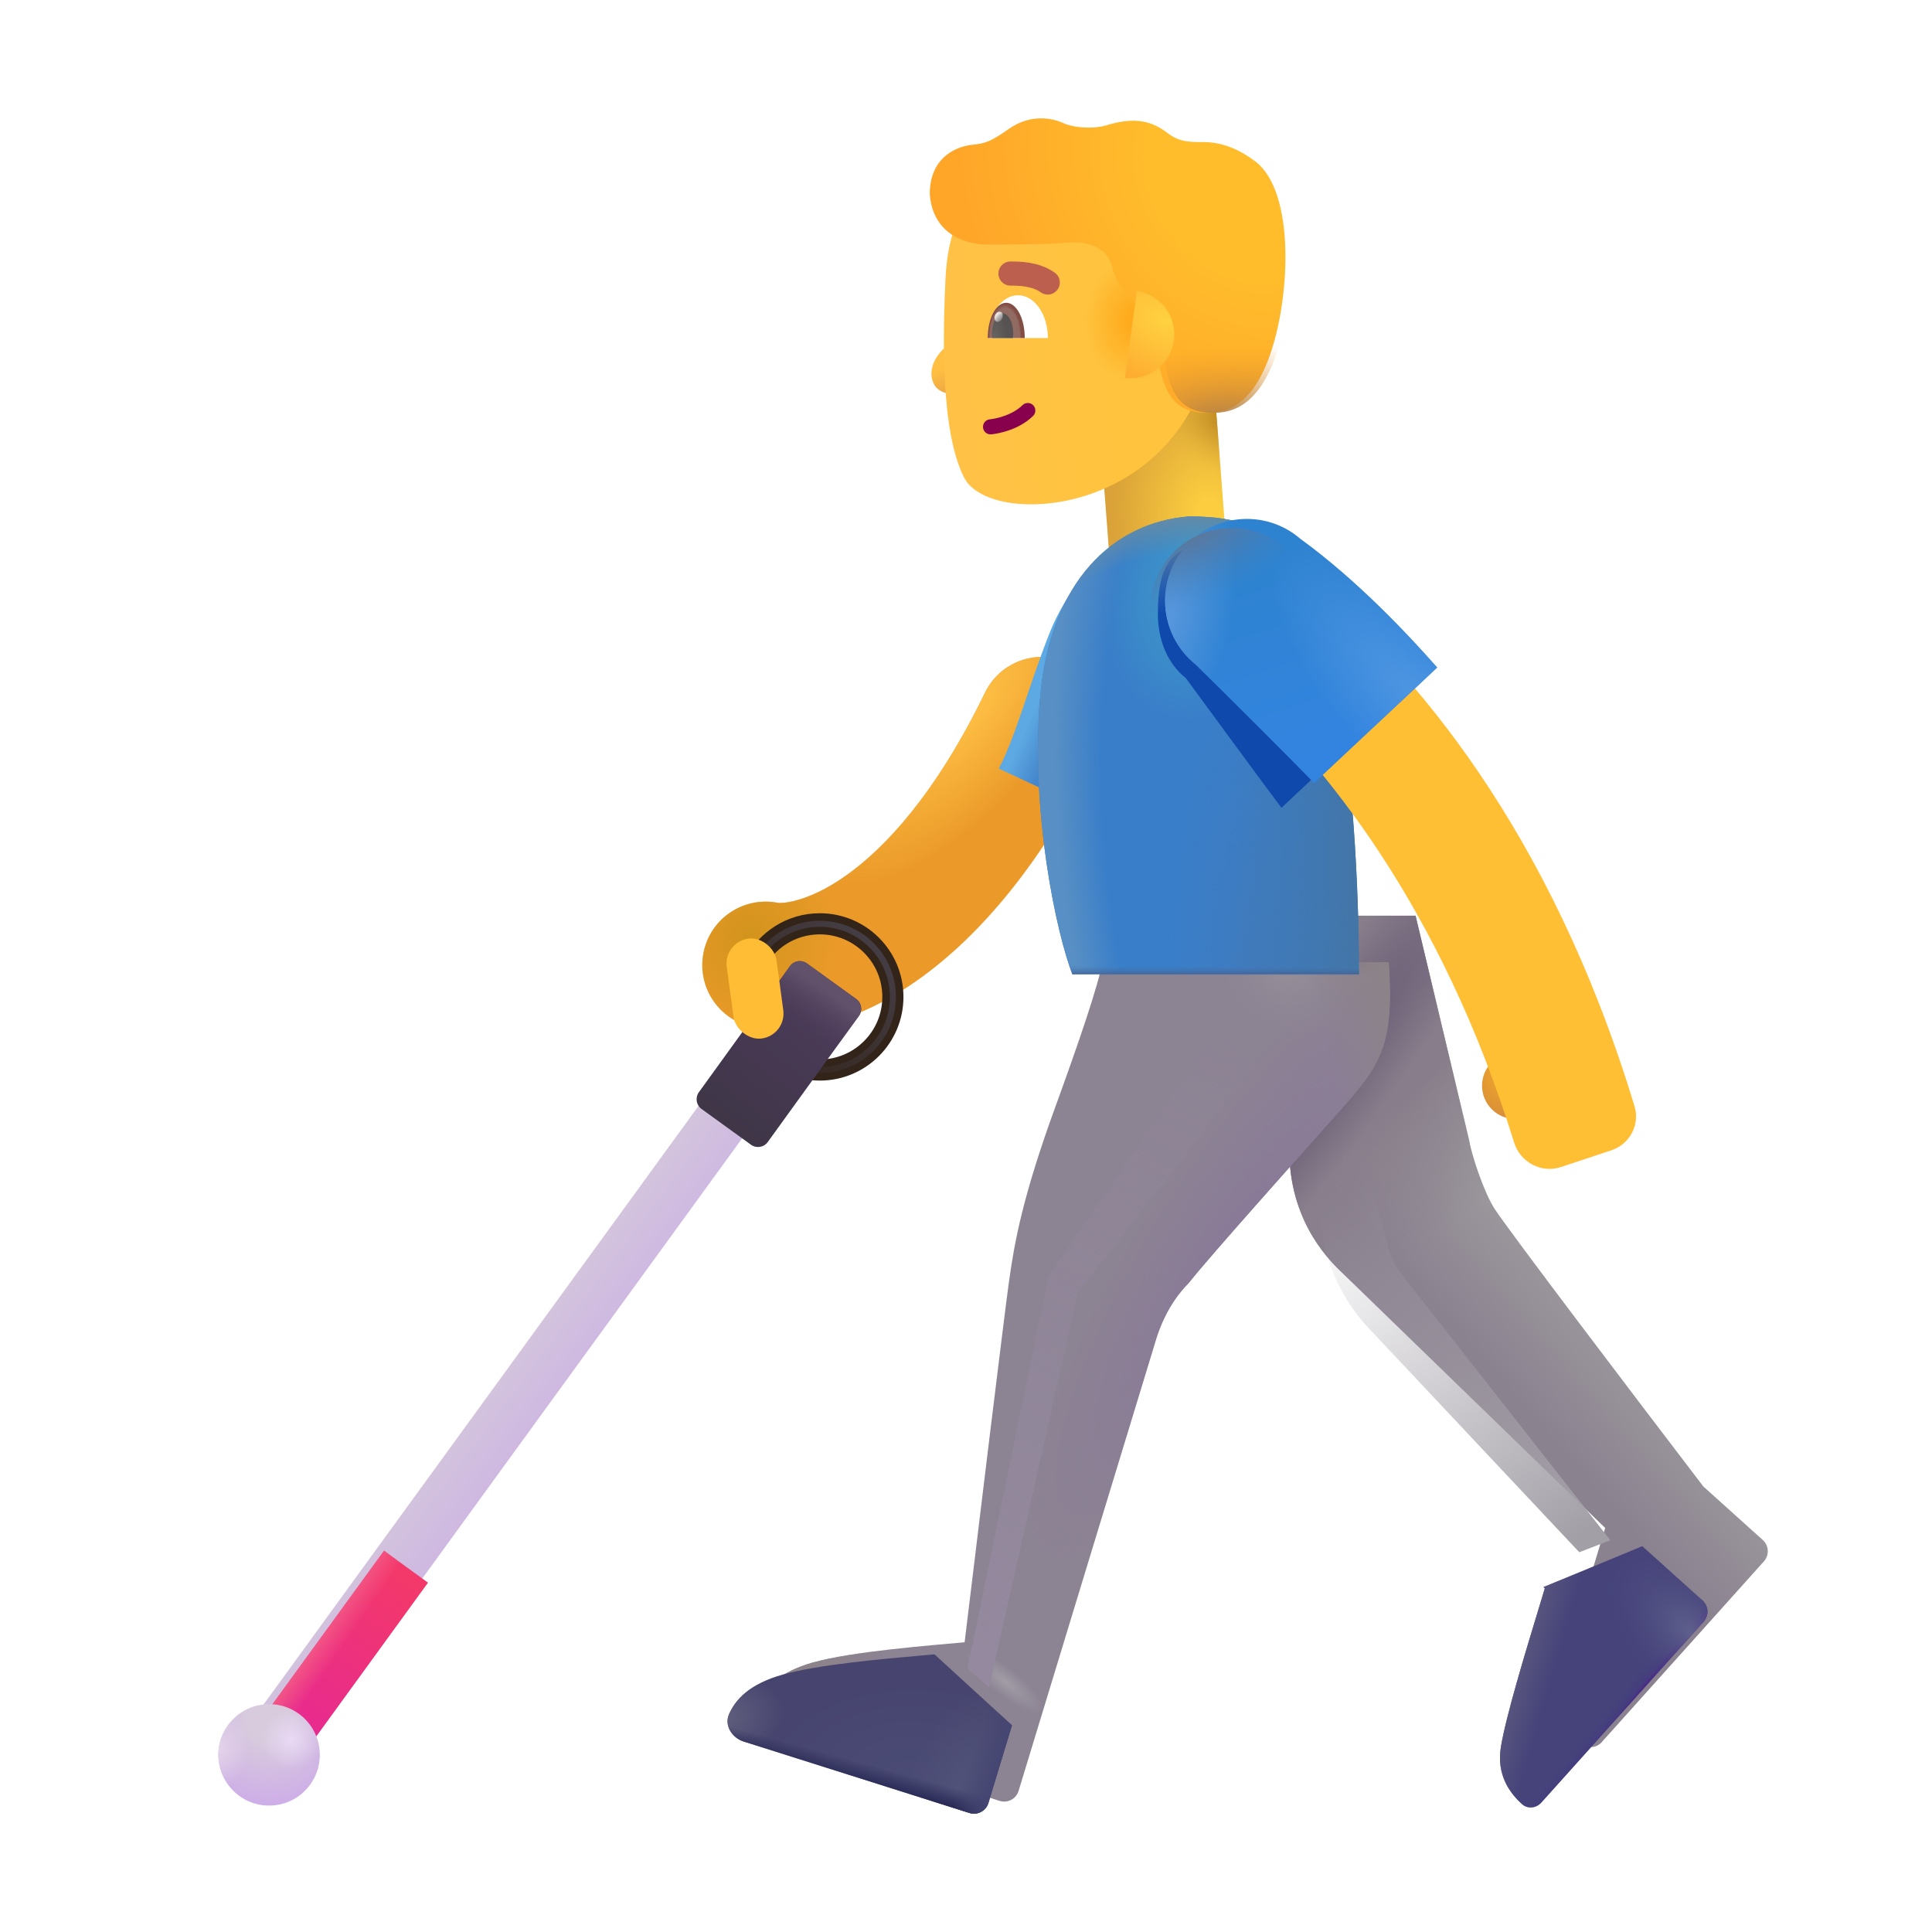 <svg width="32" height="32" viewBox="0 0 32 32" fill="none" xmlns="http://www.w3.org/2000/svg">
<g filter="url(#filter0_i_4002_315)">
<path fill-rule="evenodd" clip-rule="evenodd" d="M18.219 11.735C18.74 11.989 18.958 12.617 18.704 13.139C16.872 16.909 14.469 18.051 12.984 17.765C12.414 17.656 12.041 17.106 12.151 16.536C12.26 15.967 12.81 15.594 13.38 15.703C13.38 15.703 13.38 15.703 13.38 15.703C13.38 15.703 13.406 15.707 13.462 15.704C13.519 15.7 13.6 15.688 13.701 15.659C13.904 15.603 14.18 15.485 14.505 15.256C15.155 14.798 15.999 13.901 16.816 12.221C17.069 11.699 17.697 11.482 18.219 11.735Z" fill="#EB9A29"/>
<path fill-rule="evenodd" clip-rule="evenodd" d="M18.219 11.735C18.74 11.989 18.958 12.617 18.704 13.139C16.872 16.909 14.469 18.051 12.984 17.765C12.414 17.656 12.041 17.106 12.151 16.536C12.26 15.967 12.81 15.594 13.38 15.703C13.38 15.703 13.38 15.703 13.38 15.703C13.38 15.703 13.406 15.707 13.462 15.704C13.519 15.7 13.6 15.688 13.701 15.659C13.904 15.603 14.18 15.485 14.505 15.256C15.155 14.798 15.999 13.901 16.816 12.221C17.069 11.699 17.697 11.482 18.219 11.735Z" fill="url(#paint0_radial_4002_315)"/>
<path fill-rule="evenodd" clip-rule="evenodd" d="M18.219 11.735C18.74 11.989 18.958 12.617 18.704 13.139C16.872 16.909 14.469 18.051 12.984 17.765C12.414 17.656 12.041 17.106 12.151 16.536C12.26 15.967 12.81 15.594 13.38 15.703C13.38 15.703 13.38 15.703 13.38 15.703C13.38 15.703 13.406 15.707 13.462 15.704C13.519 15.7 13.6 15.688 13.701 15.659C13.904 15.603 14.18 15.485 14.505 15.256C15.155 14.798 15.999 13.901 16.816 12.221C17.069 11.699 17.697 11.482 18.219 11.735Z" fill="url(#paint1_radial_4002_315)"/>
</g>
<path d="M12.492 15.976C12.689 15.576 13.102 15.301 13.578 15.301C14.247 15.301 14.789 15.843 14.789 16.512C14.789 17.18 14.247 17.723 13.578 17.723C13.172 17.723 12.813 17.523 12.593 17.216" stroke="#33241A" stroke-width="0.35"/>
<g filter="url(#filter1_f_4002_315)">
<path d="M12.477 16.006C12.669 15.59 13.09 15.301 13.578 15.301C14.247 15.301 14.789 15.843 14.789 16.512C14.789 17.18 14.247 17.723 13.578 17.723C13.173 17.723 12.815 17.524 12.595 17.218" stroke="url(#paint2_linear_4002_315)" stroke-width="0.1"/>
</g>
<g filter="url(#filter2_i_4002_315)">
<path fill-rule="evenodd" clip-rule="evenodd" d="M12.671 17.769C12.872 17.915 12.916 18.196 12.77 18.397L4.997 29.093C4.851 29.294 4.569 29.338 4.368 29.192C4.167 29.046 4.123 28.765 4.269 28.564L12.042 17.868C12.188 17.667 12.47 17.623 12.671 17.769Z" fill="url(#paint3_linear_4002_315)"/>
</g>
<path d="M7.089 26.214L4.997 29.093C4.851 29.294 4.569 29.338 4.368 29.192C4.167 29.046 4.123 28.765 4.269 28.564L6.361 25.685L7.089 26.214Z" fill="url(#paint4_linear_4002_315)"/>
<path d="M7.089 26.214L4.997 29.093C4.851 29.294 4.569 29.338 4.368 29.192C4.167 29.046 4.123 28.765 4.269 28.564L6.361 25.685L7.089 26.214Z" fill="url(#paint5_linear_4002_315)"/>
<g filter="url(#filter3_i_4002_315)">
<circle cx="4.457" cy="29.066" r="0.84" fill="url(#paint6_radial_4002_315)"/>
<circle cx="4.457" cy="29.066" r="0.84" fill="url(#paint7_radial_4002_315)"/>
<circle cx="4.457" cy="29.066" r="0.84" fill="url(#paint8_radial_4002_315)"/>
</g>
<g filter="url(#filter4_i_4002_315)">
<path d="M13.085 16.001C13.15 15.912 13.275 15.892 13.364 15.956L14.182 16.547C14.271 16.611 14.291 16.736 14.227 16.826L12.717 18.915C12.653 19.005 12.528 19.025 12.438 18.96L11.621 18.369C11.531 18.305 11.511 18.18 11.576 18.09L13.085 16.001Z" fill="url(#paint9_linear_4002_315)"/>
<path d="M13.085 16.001C13.15 15.912 13.275 15.892 13.364 15.956L14.182 16.547C14.271 16.611 14.291 16.736 14.227 16.826L12.717 18.915C12.653 19.005 12.528 19.025 12.438 18.96L11.621 18.369C11.531 18.305 11.511 18.18 11.576 18.09L13.085 16.001Z" fill="url(#paint10_linear_4002_315)"/>
</g>
<path d="M17.383 10.488C17.664 9.776 18.157 9.264 18.367 9.098L18.328 13.566L16.543 12.73C16.821 12.207 17.032 11.379 17.383 10.488Z" fill="url(#paint11_linear_4002_315)"/>
<g filter="url(#filter5_i_4002_315)">
<rect x="12.132" y="15.602" width="0.832" height="1.669" rx="0.416" transform="rotate(-7.657 12.132 15.602)" fill="#FFBD35"/>
</g>
<rect x="18.184" y="6.699" width="1.946" height="3.44" transform="rotate(-4.337 18.184 6.699)" fill="url(#paint12_radial_4002_315)"/>
<rect x="18.184" y="6.699" width="1.946" height="3.44" transform="rotate(-4.337 18.184 6.699)" fill="url(#paint13_radial_4002_315)"/>
<path d="M15.637 5.769C15.793 5.622 15.874 5.403 15.895 5.312H16.075V6.437C15.86 6.573 15.553 6.552 15.461 6.347C15.383 6.171 15.442 5.952 15.637 5.769Z" fill="url(#paint14_radial_4002_315)"/>
<g filter="url(#filter6_i_4002_315)">
<path d="M15.861 4.805C15.899 4.004 16.159 3.618 16.281 3.505H20.014L20.076 6.668C19.21 8.79 16.565 8.881 16.17 8.113C15.775 7.346 15.816 5.732 15.861 4.805Z" fill="url(#paint15_linear_4002_315)"/>
<path d="M15.861 4.805C15.899 4.004 16.159 3.618 16.281 3.505H20.014L20.076 6.668C19.21 8.79 16.565 8.881 16.17 8.113C15.775 7.346 15.816 5.732 15.861 4.805Z" fill="url(#paint16_radial_4002_315)"/>
</g>
<g filter="url(#filter7_ii_4002_315)">
<path d="M16.5 4.052C15.844 4.052 15.531 3.681 15.5 3.216C15.5 2.56 16.001 2.42 16.195 2.399C16.414 2.376 16.5 2.353 16.805 2.138C17.193 1.864 17.566 1.97 17.715 2.04C17.863 2.11 18.191 2.146 18.426 2.075C18.816 1.958 19.121 1.962 19.422 2.192C19.631 2.353 19.785 2.353 20.035 2.353C20.379 2.353 20.671 2.506 20.891 2.673C21.548 3.17 21.473 4.88 21.148 5.841C20.838 6.76 20.371 6.868 19.98 6.833C19.51 6.791 19.391 6.435 19.32 6.138C19.264 5.9 19.12 5.346 19.055 5.099C18.919 5.036 18.623 4.814 18.523 4.427C18.423 4.039 18.031 3.995 17.766 4.021C17.604 4.036 17.156 4.052 16.5 4.052Z" fill="url(#paint17_radial_4002_315)"/>
</g>
<path d="M16.5 4.052C15.844 4.052 15.531 3.681 15.5 3.216C15.5 2.56 16.001 2.42 16.195 2.399C16.414 2.376 16.5 2.353 16.805 2.138C17.193 1.864 17.566 1.97 17.715 2.04C17.863 2.11 18.191 2.146 18.426 2.075C18.816 1.958 19.121 1.962 19.422 2.192C19.631 2.353 19.785 2.353 20.035 2.353C20.379 2.353 20.671 2.506 20.891 2.673C21.548 3.17 21.473 4.88 21.148 5.841C20.838 6.76 20.371 6.868 19.98 6.833C19.51 6.791 19.391 6.435 19.32 6.138C19.264 5.9 19.12 5.346 19.055 5.099C18.919 5.036 18.623 4.814 18.523 4.427C18.423 4.039 18.031 3.995 17.766 4.021C17.604 4.036 17.156 4.052 16.5 4.052Z" fill="url(#paint18_radial_4002_315)"/>
<path d="M18.632 6.259L18.831 4.82C19.181 4.872 19.45 5.174 19.45 5.538C19.45 5.94 19.124 6.265 18.723 6.265C18.692 6.265 18.662 6.263 18.632 6.259Z" fill="url(#paint19_radial_4002_315)"/>
<g filter="url(#filter8_iii_4002_315)">
<path d="M23.337 19.901L22.446 16.167H20.665C20.613 16.782 20.513 18.383 20.375 19.683C20.238 20.983 20.867 21.714 21.141 21.995L25.587 26.308C25.389 26.969 24.959 28.333 24.86 28.933C24.782 29.395 25.005 29.701 25.211 29.885C25.304 29.968 25.445 29.949 25.529 29.856L28.216 26.861C28.308 26.758 28.3 26.6 28.198 26.508L27.212 25.62C26.17 24.256 24.021 21.427 23.758 21.026C23.577 20.75 23.368 20.11 23.337 19.901Z" fill="url(#paint20_linear_4002_315)"/>
<path d="M23.337 19.901L22.446 16.167H20.665C20.613 16.782 20.513 18.383 20.375 19.683C20.238 20.983 20.867 21.714 21.141 21.995L25.587 26.308C25.389 26.969 24.959 28.333 24.86 28.933C24.782 29.395 25.005 29.701 25.211 29.885C25.304 29.968 25.445 29.949 25.529 29.856L28.216 26.861C28.308 26.758 28.3 26.6 28.198 26.508L27.212 25.62C26.17 24.256 24.021 21.427 23.758 21.026C23.577 20.75 23.368 20.11 23.337 19.901Z" fill="url(#paint21_radial_4002_315)"/>
<path d="M23.337 19.901L22.446 16.167H20.665C20.613 16.782 20.513 18.383 20.375 19.683C20.238 20.983 20.867 21.714 21.141 21.995L25.587 26.308C25.389 26.969 24.959 28.333 24.86 28.933C24.782 29.395 25.005 29.701 25.211 29.885C25.304 29.968 25.445 29.949 25.529 29.856L28.216 26.861C28.308 26.758 28.3 26.6 28.198 26.508L27.212 25.62C26.17 24.256 24.021 21.427 23.758 21.026C23.577 20.75 23.368 20.11 23.337 19.901Z" fill="url(#paint22_radial_4002_315)"/>
</g>
<g filter="url(#filter9_i_4002_315)">
<path d="M16.985 18.519C17.368 17.468 17.701 16.49 17.758 16.136L22.5 16.136C22.6 17.511 22.356 17.848 21.727 18.558C21.034 19.339 19.555 20.987 19.188 21.452C18.838 21.802 18.688 22.241 18.633 22.433L16.371 29.863C16.33 29.996 16.189 30.07 16.056 30.028L12.319 28.846C12.124 28.784 11.993 28.58 12.075 28.393C12.182 28.149 12.408 27.894 12.961 27.737C13.624 27.55 14.904 27.454 15.477 27.401C15.69 25.636 16.136 21.97 16.211 21.433C16.305 20.761 16.438 20.019 16.985 18.519Z" fill="#8C8393"/>
<path d="M16.985 18.519C17.368 17.468 17.701 16.49 17.758 16.136L22.5 16.136C22.6 17.511 22.356 17.848 21.727 18.558C21.034 19.339 19.555 20.987 19.188 21.452C18.838 21.802 18.688 22.241 18.633 22.433L16.371 29.863C16.33 29.996 16.189 30.07 16.056 30.028L12.319 28.846C12.124 28.784 11.993 28.58 12.075 28.393C12.182 28.149 12.408 27.894 12.961 27.737C13.624 27.55 14.904 27.454 15.477 27.401C15.69 25.636 16.136 21.97 16.211 21.433C16.305 20.761 16.438 20.019 16.985 18.519Z" fill="url(#paint23_radial_4002_315)"/>
<path d="M16.985 18.519C17.368 17.468 17.701 16.49 17.758 16.136L22.5 16.136C22.6 17.511 22.356 17.848 21.727 18.558C21.034 19.339 19.555 20.987 19.188 21.452C18.838 21.802 18.688 22.241 18.633 22.433L16.371 29.863C16.33 29.996 16.189 30.07 16.056 30.028L12.319 28.846C12.124 28.784 11.993 28.58 12.075 28.393C12.182 28.149 12.408 27.894 12.961 27.737C13.624 27.55 14.904 27.454 15.477 27.401C15.69 25.636 16.136 21.97 16.211 21.433C16.305 20.761 16.438 20.019 16.985 18.519Z" fill="url(#paint24_radial_4002_315)"/>
<path d="M16.985 18.519C17.368 17.468 17.701 16.49 17.758 16.136L22.5 16.136C22.6 17.511 22.356 17.848 21.727 18.558C21.034 19.339 19.555 20.987 19.188 21.452C18.838 21.802 18.688 22.241 18.633 22.433L16.371 29.863C16.33 29.996 16.189 30.07 16.056 30.028L12.319 28.846C12.124 28.784 11.993 28.58 12.075 28.393C12.182 28.149 12.408 27.894 12.961 27.737C13.624 27.55 14.904 27.454 15.477 27.401C15.69 25.636 16.136 21.97 16.211 21.433C16.305 20.761 16.438 20.019 16.985 18.519Z" fill="url(#paint25_linear_4002_315)"/>
<path d="M16.985 18.519C17.368 17.468 17.701 16.49 17.758 16.136L22.5 16.136C22.6 17.511 22.356 17.848 21.727 18.558C21.034 19.339 19.555 20.987 19.188 21.452C18.838 21.802 18.688 22.241 18.633 22.433L16.371 29.863C16.33 29.996 16.189 30.07 16.056 30.028L12.319 28.846C12.124 28.784 11.993 28.58 12.075 28.393C12.182 28.149 12.408 27.894 12.961 27.737C13.624 27.55 14.904 27.454 15.477 27.401C15.69 25.636 16.136 21.97 16.211 21.433C16.305 20.761 16.438 20.019 16.985 18.519Z" fill="url(#paint26_radial_4002_315)"/>
<path d="M16.985 18.519C17.368 17.468 17.701 16.49 17.758 16.136L22.5 16.136C22.6 17.511 22.356 17.848 21.727 18.558C21.034 19.339 19.555 20.987 19.188 21.452C18.838 21.802 18.688 22.241 18.633 22.433L16.371 29.863C16.33 29.996 16.189 30.07 16.056 30.028L12.319 28.846C12.124 28.784 11.993 28.58 12.075 28.393C12.182 28.149 12.408 27.894 12.961 27.737C13.624 27.55 14.904 27.454 15.477 27.401C15.69 25.636 16.136 21.97 16.211 21.433C16.305 20.761 16.438 20.019 16.985 18.519Z" fill="url(#paint27_radial_4002_315)"/>
</g>
<path d="M16.762 28.577L16.371 29.863C16.33 29.996 16.189 30.07 16.056 30.028L12.319 28.846C12.124 28.784 11.993 28.58 12.075 28.393C12.182 28.149 12.408 27.894 12.961 27.737C13.552 27.57 14.633 27.476 15.267 27.42C15.344 27.413 15.415 27.407 15.477 27.401L15.477 27.4L16.762 28.577Z" fill="url(#paint28_radial_4002_315)"/>
<path d="M16.762 28.577L16.371 29.863C16.33 29.996 16.189 30.07 16.056 30.028L12.319 28.846C12.124 28.784 11.993 28.58 12.075 28.393C12.182 28.149 12.408 27.894 12.961 27.737C13.552 27.57 14.633 27.476 15.267 27.42C15.344 27.413 15.415 27.407 15.477 27.401L15.477 27.4L16.762 28.577Z" fill="url(#paint29_radial_4002_315)"/>
<path d="M16.762 28.577L16.371 29.863C16.33 29.996 16.189 30.07 16.056 30.028L12.319 28.846C12.124 28.784 11.993 28.58 12.075 28.393C12.182 28.149 12.408 27.894 12.961 27.737C13.552 27.57 14.633 27.476 15.267 27.42C15.344 27.413 15.415 27.407 15.477 27.401L15.477 27.4L16.762 28.577Z" fill="url(#paint30_radial_4002_315)"/>
<path d="M16.762 28.577L16.371 29.863C16.33 29.996 16.189 30.07 16.056 30.028L12.319 28.846C12.124 28.784 11.993 28.58 12.075 28.393C12.182 28.149 12.408 27.894 12.961 27.737C13.552 27.57 14.633 27.476 15.267 27.42C15.344 27.413 15.415 27.407 15.477 27.401L15.477 27.4L16.762 28.577Z" fill="url(#paint31_linear_4002_315)"/>
<path d="M16.762 28.577L16.371 29.863C16.33 29.996 16.189 30.07 16.056 30.028L12.319 28.846C12.124 28.784 11.993 28.58 12.075 28.393C12.182 28.149 12.408 27.894 12.961 27.737C13.552 27.57 14.633 27.476 15.267 27.42C15.344 27.413 15.415 27.407 15.477 27.401L15.477 27.4L16.762 28.577Z" fill="url(#paint32_linear_4002_315)"/>
<path d="M27.203 25.609L25.565 26.287L25.587 26.308C25.556 26.411 25.519 26.531 25.48 26.662C25.263 27.375 24.944 28.426 24.86 28.933C24.783 29.395 25.005 29.701 25.211 29.885C25.304 29.968 25.445 29.949 25.529 29.856L28.216 26.861C28.308 26.758 28.3 26.6 28.198 26.508L27.212 25.62C27.209 25.617 27.206 25.613 27.203 25.609Z" fill="#45437A"/>
<path d="M27.203 25.609L25.565 26.287L25.587 26.308C25.556 26.411 25.519 26.531 25.48 26.662C25.263 27.375 24.944 28.426 24.86 28.933C24.783 29.395 25.005 29.701 25.211 29.885C25.304 29.968 25.445 29.949 25.529 29.856L28.216 26.861C28.308 26.758 28.3 26.6 28.198 26.508L27.212 25.62C27.209 25.617 27.206 25.613 27.203 25.609Z" fill="url(#paint33_linear_4002_315)"/>
<path d="M27.203 25.609L25.565 26.287L25.587 26.308C25.556 26.411 25.519 26.531 25.48 26.662C25.263 27.375 24.944 28.426 24.86 28.933C24.783 29.395 25.005 29.701 25.211 29.885C25.304 29.968 25.445 29.949 25.529 29.856L28.216 26.861C28.308 26.758 28.3 26.6 28.198 26.508L27.212 25.62C27.209 25.617 27.206 25.613 27.203 25.609Z" fill="url(#paint34_linear_4002_315)"/>
<path d="M27.203 25.609L25.565 26.287L25.587 26.308C25.556 26.411 25.519 26.531 25.48 26.662C25.263 27.375 24.944 28.426 24.86 28.933C24.783 29.395 25.005 29.701 25.211 29.885C25.304 29.968 25.445 29.949 25.529 29.856L28.216 26.861C28.308 26.758 28.3 26.6 28.198 26.508L27.212 25.62C27.209 25.617 27.206 25.613 27.203 25.609Z" fill="url(#paint35_radial_4002_315)"/>
<path d="M19.692 8.554C20.582 8.554 20.828 8.769 21.125 8.96L22.149 11.558C22.449 12.958 22.513 15.193 22.508 16.136H17.762C17.504 15.48 17.065 13.461 17.227 11.558C17.391 9.628 18.434 8.655 19.692 8.554Z" fill="#397EC9"/>
<path d="M19.692 8.554C20.582 8.554 20.828 8.769 21.125 8.96L22.149 11.558C22.449 12.958 22.513 15.193 22.508 16.136H17.762C17.504 15.48 17.065 13.461 17.227 11.558C17.391 9.628 18.434 8.655 19.692 8.554Z" fill="url(#paint36_radial_4002_315)"/>
<path d="M19.692 8.554C20.582 8.554 20.828 8.769 21.125 8.96L22.149 11.558C22.449 12.958 22.513 15.193 22.508 16.136H17.762C17.504 15.48 17.065 13.461 17.227 11.558C17.391 9.628 18.434 8.655 19.692 8.554Z" fill="url(#paint37_radial_4002_315)"/>
<path d="M19.692 8.554C20.582 8.554 20.828 8.769 21.125 8.96L22.149 11.558C22.449 12.958 22.513 15.193 22.508 16.136H17.762C17.504 15.48 17.065 13.461 17.227 11.558C17.391 9.628 18.434 8.655 19.692 8.554Z" fill="url(#paint38_radial_4002_315)"/>
<path d="M19.692 8.554C20.582 8.554 20.828 8.769 21.125 8.96L22.149 11.558C22.449 12.958 22.513 15.193 22.508 16.136H17.762C17.504 15.48 17.065 13.461 17.227 11.558C17.391 9.628 18.434 8.655 19.692 8.554Z" fill="url(#paint39_radial_4002_315)"/>
<path d="M19.692 8.554C20.582 8.554 20.828 8.769 21.125 8.96L22.149 11.558C22.449 12.958 22.513 15.193 22.508 16.136H17.762C17.504 15.48 17.065 13.461 17.227 11.558C17.391 9.628 18.434 8.655 19.692 8.554Z" fill="url(#paint40_radial_4002_315)"/>
<path d="M19.692 8.554C20.582 8.554 20.828 8.769 21.125 8.96L22.149 11.558C22.449 12.958 22.513 15.193 22.508 16.136H17.762C17.504 15.48 17.065 13.461 17.227 11.558C17.391 9.628 18.434 8.655 19.692 8.554Z" fill="url(#paint41_linear_4002_315)"/>
<circle cx="25.098" cy="17.983" r="0.551" fill="url(#paint42_radial_4002_315)"/>
<g filter="url(#filter10_f_4002_315)">
<path d="M19.641 11.232C19.33 10.983 19.178 10.593 19.178 10.165C19.178 9.416 19.363 9.005 20.112 9.005C20.449 9.005 20.758 9.128 20.995 9.332C21.945 10.023 22.784 10.923 23.264 11.466L21.225 13.38C20.938 12.997 20.156 11.935 19.641 11.232Z" fill="#1049AC"/>
</g>
<g filter="url(#filter11_ii_4002_315)">
<path fill-rule="evenodd" clip-rule="evenodd" d="M26.004 19.18C25.679 19.288 25.33 19.1 25.228 18.773C24.014 14.851 22.063 12.483 20.687 11.228C20.249 10.828 20.171 10.146 20.559 9.697C20.905 9.296 21.503 9.225 21.907 9.568C23.533 10.949 25.818 13.544 27.223 18.173C27.316 18.479 27.144 18.801 26.841 18.902L26.004 19.18Z" fill="#FFBF35"/>
</g>
<g filter="url(#filter12_i_4002_315)">
<path d="M19.556 11.16C19.246 10.911 19.047 10.529 19.047 10.101C19.047 9.352 19.654 8.745 20.403 8.745C20.74 8.745 21.048 8.868 21.285 9.072C22.236 9.763 23.075 10.663 23.555 11.206L21.516 13.12C21.208 12.8 20.134 11.728 19.556 11.16Z" fill="url(#paint43_linear_4002_315)"/>
<path d="M19.556 11.16C19.246 10.911 19.047 10.529 19.047 10.101C19.047 9.352 19.654 8.745 20.403 8.745C20.74 8.745 21.048 8.868 21.285 9.072C22.236 9.763 23.075 10.663 23.555 11.206L21.516 13.12C21.208 12.8 20.134 11.728 19.556 11.16Z" fill="url(#paint44_radial_4002_315)"/>
<path d="M19.556 11.16C19.246 10.911 19.047 10.529 19.047 10.101C19.047 9.352 19.654 8.745 20.403 8.745C20.74 8.745 21.048 8.868 21.285 9.072C22.236 9.763 23.075 10.663 23.555 11.206L21.516 13.12C21.208 12.8 20.134 11.728 19.556 11.16Z" fill="url(#paint45_radial_4002_315)"/>
</g>
<path d="M19.556 11.16C19.246 10.911 19.047 10.529 19.047 10.101C19.047 9.352 19.654 8.745 20.403 8.745C20.74 8.745 21.048 8.868 21.285 9.072C22.236 9.763 23.075 10.663 23.555 11.206L21.516 13.12C21.208 12.8 20.134 11.728 19.556 11.16Z" fill="url(#paint46_radial_4002_315)"/>
<path fill-rule="evenodd" clip-rule="evenodd" d="M17.113 6.712C17.161 6.762 17.16 6.841 17.111 6.889C16.873 7.123 16.529 7.183 16.419 7.194C16.351 7.201 16.289 7.151 16.282 7.082C16.275 7.014 16.325 6.952 16.394 6.945C16.487 6.936 16.76 6.883 16.936 6.711C16.985 6.662 17.065 6.663 17.113 6.712Z" fill="#87014D"/>
<path d="M16.367 5.599H17.356C17.356 5.207 17.134 4.89 16.862 4.89C16.589 4.89 16.367 5.207 16.367 5.599Z" fill="white"/>
<path d="M16.973 5.599L16.973 5.595C16.973 5.274 16.836 5.015 16.666 5.015C16.497 5.015 16.36 5.274 16.36 5.595L16.36 5.599H16.973Z" fill="url(#paint47_radial_4002_315)"/>
<path d="M16.777 5.599C16.78 5.575 16.782 5.551 16.782 5.526C16.782 5.341 16.703 5.191 16.606 5.191C16.509 5.191 16.43 5.341 16.43 5.526C16.43 5.551 16.431 5.575 16.434 5.599H16.777Z" fill="url(#paint48_radial_4002_315)"/>
<ellipse cx="16.541" cy="5.247" rx="0.064" ry="0.088" transform="rotate(24.61 16.541 5.247)" fill="url(#paint49_linear_4002_315)"/>
<g filter="url(#filter13_f_4002_315)">
<path d="M17.367 21.136L16.024 27.636L16.383 27.948L17.852 21.417L20.867 17.542L20.164 17.058L17.367 21.136Z" fill="url(#paint50_linear_4002_315)"/>
</g>
<g filter="url(#filter14_f_4002_315)">
<path d="M23.196 21.083L26.672 25.511L26.158 25.71L22.673 22.002C22.283 21.587 22.019 21.069 21.913 20.509L21.722 19.509L22.474 18.736L23.017 20.729C23.053 20.858 23.113 20.978 23.196 21.083Z" fill="url(#paint51_linear_4002_315)"/>
</g>
<g filter="url(#filter15_i_4002_315)">
<path d="M16.637 4.431C16.766 4.431 17.047 4.431 17.254 4.579" stroke="#BC5F4E" stroke-width="0.4" stroke-linecap="round"/>
</g>
<defs>
<filter id="filter0_i_4002_315" x="11.632" y="10.88" width="7.179" height="6.928" filterUnits="userSpaceOnUse" color-interpolation-filters="sRGB">
<feFlood flood-opacity="0" result="BackgroundImageFix"/>
<feBlend mode="normal" in="SourceGraphic" in2="BackgroundImageFix" result="shape"/>
<feColorMatrix in="SourceAlpha" type="matrix" values="0 0 0 0 0 0 0 0 0 0 0 0 0 0 0 0 0 0 127 0" result="hardAlpha"/>
<feOffset dx="-0.5" dy="-0.75"/>
<feGaussianBlur stdDeviation="0.5"/>
<feComposite in2="hardAlpha" operator="arithmetic" k2="-1" k3="1"/>
<feColorMatrix type="matrix" values="0 0 0 0 0.761 0 0 0 0 0.447 0 0 0 0 0.18 0 0 0 1 0"/>
<feBlend mode="normal" in2="shape" result="effect1_innerShadow_4002_315"/>
</filter>
<filter id="filter1_f_4002_315" x="12.332" y="15.151" width="2.607" height="2.722" filterUnits="userSpaceOnUse" color-interpolation-filters="sRGB">
<feFlood flood-opacity="0" result="BackgroundImageFix"/>
<feBlend mode="normal" in="SourceGraphic" in2="BackgroundImageFix" result="shape"/>
<feGaussianBlur stdDeviation="0.05" result="effect1_foregroundBlur_4002_315"/>
</filter>
<filter id="filter2_i_4002_315" x="4.183" y="17.483" width="8.674" height="11.795" filterUnits="userSpaceOnUse" color-interpolation-filters="sRGB">
<feFlood flood-opacity="0" result="BackgroundImageFix"/>
<feBlend mode="normal" in="SourceGraphic" in2="BackgroundImageFix" result="shape"/>
<feColorMatrix in="SourceAlpha" type="matrix" values="0 0 0 0 0 0 0 0 0 0 0 0 0 0 0 0 0 0 127 0" result="hardAlpha"/>
<feOffset dy="-0.2"/>
<feGaussianBlur stdDeviation="0.2"/>
<feComposite in2="hardAlpha" operator="arithmetic" k2="-1" k3="1"/>
<feColorMatrix type="matrix" values="0 0 0 0 0.741 0 0 0 0 0.647 0 0 0 0 0.812 0 0 0 1 0"/>
<feBlend mode="normal" in2="shape" result="effect1_innerShadow_4002_315"/>
</filter>
<filter id="filter3_i_4002_315" x="3.617" y="28.227" width="1.68" height="1.68" filterUnits="userSpaceOnUse" color-interpolation-filters="sRGB">
<feFlood flood-opacity="0" result="BackgroundImageFix"/>
<feBlend mode="normal" in="SourceGraphic" in2="BackgroundImageFix" result="shape"/>
<feColorMatrix in="SourceAlpha" type="matrix" values="0 0 0 0 0 0 0 0 0 0 0 0 0 0 0 0 0 0 127 0" result="hardAlpha"/>
<feOffset/>
<feGaussianBlur stdDeviation="0.1"/>
<feComposite in2="hardAlpha" operator="arithmetic" k2="-1" k3="1"/>
<feColorMatrix type="matrix" values="0 0 0 0 0.835 0 0 0 0 0.82 0 0 0 0 0.835 0 0 0 1 0"/>
<feBlend mode="normal" in2="shape" result="effect1_innerShadow_4002_315"/>
</filter>
<filter id="filter4_i_4002_315" x="11.538" y="15.918" width="2.726" height="3.079" filterUnits="userSpaceOnUse" color-interpolation-filters="sRGB">
<feFlood flood-opacity="0" result="BackgroundImageFix"/>
<feBlend mode="normal" in="SourceGraphic" in2="BackgroundImageFix" result="shape"/>
<feColorMatrix in="SourceAlpha" type="matrix" values="0 0 0 0 0 0 0 0 0 0 0 0 0 0 0 0 0 0 127 0" result="hardAlpha"/>
<feOffset/>
<feGaussianBlur stdDeviation="0.25"/>
<feComposite in2="hardAlpha" operator="arithmetic" k2="-1" k3="1"/>
<feColorMatrix type="matrix" values="0 0 0 0 0.212 0 0 0 0 0.133 0 0 0 0 0.275 0 0 0 1 0"/>
<feBlend mode="normal" in2="shape" result="effect1_innerShadow_4002_315"/>
</filter>
<filter id="filter5_i_4002_315" x="12.033" y="15.543" width="1.093" height="1.661" filterUnits="userSpaceOnUse" color-interpolation-filters="sRGB">
<feFlood flood-opacity="0" result="BackgroundImageFix"/>
<feBlend mode="normal" in="SourceGraphic" in2="BackgroundImageFix" result="shape"/>
<feColorMatrix in="SourceAlpha" type="matrix" values="0 0 0 0 0 0 0 0 0 0 0 0 0 0 0 0 0 0 127 0" result="hardAlpha"/>
<feOffset dx="-0.15"/>
<feGaussianBlur stdDeviation="0.25"/>
<feComposite in2="hardAlpha" operator="arithmetic" k2="-1" k3="1"/>
<feColorMatrix type="matrix" values="0 0 0 0 0.933 0 0 0 0 0.678 0 0 0 0 0.106 0 0 0 1 0"/>
<feBlend mode="normal" in2="shape" result="effect1_innerShadow_4002_315"/>
</filter>
<filter id="filter6_i_4002_315" x="15.633" y="3.305" width="4.443" height="5.249" filterUnits="userSpaceOnUse" color-interpolation-filters="sRGB">
<feFlood flood-opacity="0" result="BackgroundImageFix"/>
<feBlend mode="normal" in="SourceGraphic" in2="BackgroundImageFix" result="shape"/>
<feColorMatrix in="SourceAlpha" type="matrix" values="0 0 0 0 0 0 0 0 0 0 0 0 0 0 0 0 0 0 127 0" result="hardAlpha"/>
<feOffset dx="-0.2" dy="-0.2"/>
<feGaussianBlur stdDeviation="0.5"/>
<feComposite in2="hardAlpha" operator="arithmetic" k2="-1" k3="1"/>
<feColorMatrix type="matrix" values="0 0 0 0 0.78 0 0 0 0 0.576 0 0 0 0 0.2 0 0 0 1 0"/>
<feBlend mode="normal" in2="shape" result="effect1_innerShadow_4002_315"/>
</filter>
<filter id="filter7_ii_4002_315" x="15.2" y="1.66" width="6.391" height="5.479" filterUnits="userSpaceOnUse" color-interpolation-filters="sRGB">
<feFlood flood-opacity="0" result="BackgroundImageFix"/>
<feBlend mode="normal" in="SourceGraphic" in2="BackgroundImageFix" result="shape"/>
<feColorMatrix in="SourceAlpha" type="matrix" values="0 0 0 0 0 0 0 0 0 0 0 0 0 0 0 0 0 0 127 0" result="hardAlpha"/>
<feOffset dx="-0.3" dy="0.3"/>
<feGaussianBlur stdDeviation="0.3"/>
<feComposite in2="hardAlpha" operator="arithmetic" k2="-1" k3="1"/>
<feColorMatrix type="matrix" values="0 0 0 0 1 0 0 0 0 0.835 0 0 0 0 0.212 0 0 0 1 0"/>
<feBlend mode="normal" in2="shape" result="effect1_innerShadow_4002_315"/>
<feColorMatrix in="SourceAlpha" type="matrix" values="0 0 0 0 0 0 0 0 0 0 0 0 0 0 0 0 0 0 127 0" result="hardAlpha"/>
<feOffset dx="0.2" dy="-0.3"/>
<feGaussianBlur stdDeviation="0.375"/>
<feComposite in2="hardAlpha" operator="arithmetic" k2="-1" k3="1"/>
<feColorMatrix type="matrix" values="0 0 0 0 0.976 0 0 0 0 0.592 0 0 0 0 0.11 0 0 0 1 0"/>
<feBlend mode="normal" in2="effect1_innerShadow_4002_315" result="effect2_innerShadow_4002_315"/>
</filter>
<filter id="filter8_iii_4002_315" x="20.356" y="15.417" width="8.674" height="14.771" filterUnits="userSpaceOnUse" color-interpolation-filters="sRGB">
<feFlood flood-opacity="0" result="BackgroundImageFix"/>
<feBlend mode="normal" in="SourceGraphic" in2="BackgroundImageFix" result="shape"/>
<feColorMatrix in="SourceAlpha" type="matrix" values="0 0 0 0 0 0 0 0 0 0 0 0 0 0 0 0 0 0 127 0" result="hardAlpha"/>
<feOffset dx="0.75" dy="-0.75"/>
<feGaussianBlur stdDeviation="0.5"/>
<feComposite in2="hardAlpha" operator="arithmetic" k2="-1" k3="1"/>
<feColorMatrix type="matrix" values="0 0 0 0 0.439 0 0 0 0 0.388 0 0 0 0 0.486 0 0 0 1 0"/>
<feBlend mode="normal" in2="shape" result="effect1_innerShadow_4002_315"/>
<feColorMatrix in="SourceAlpha" type="matrix" values="0 0 0 0 0 0 0 0 0 0 0 0 0 0 0 0 0 0 127 0" result="hardAlpha"/>
<feOffset dy="-0.5"/>
<feGaussianBlur stdDeviation="0.375"/>
<feComposite in2="hardAlpha" operator="arithmetic" k2="-1" k3="1"/>
<feColorMatrix type="matrix" values="0 0 0 0 0.537 0 0 0 0 0.424 0 0 0 0 0.635 0 0 0 1 0"/>
<feBlend mode="normal" in2="effect1_innerShadow_4002_315" result="effect2_innerShadow_4002_315"/>
<feColorMatrix in="SourceAlpha" type="matrix" values="0 0 0 0 0 0 0 0 0 0 0 0 0 0 0 0 0 0 127 0" result="hardAlpha"/>
<feOffset dx="0.25" dy="0.25"/>
<feGaussianBlur stdDeviation="0.375"/>
<feComposite in2="hardAlpha" operator="arithmetic" k2="-1" k3="1"/>
<feColorMatrix type="matrix" values="0 0 0 0 0.529 0 0 0 0 0.49 0 0 0 0 0.537 0 0 0 1 0"/>
<feBlend mode="normal" in2="effect2_innerShadow_4002_315" result="effect3_innerShadow_4002_315"/>
</filter>
<filter id="filter9_i_4002_315" x="12.05" y="15.936" width="10.972" height="14.104" filterUnits="userSpaceOnUse" color-interpolation-filters="sRGB">
<feFlood flood-opacity="0" result="BackgroundImageFix"/>
<feBlend mode="normal" in="SourceGraphic" in2="BackgroundImageFix" result="shape"/>
<feColorMatrix in="SourceAlpha" type="matrix" values="0 0 0 0 0 0 0 0 0 0 0 0 0 0 0 0 0 0 127 0" result="hardAlpha"/>
<feOffset dx="0.5" dy="-0.2"/>
<feGaussianBlur stdDeviation="0.25"/>
<feComposite in2="hardAlpha" operator="arithmetic" k2="-1" k3="1"/>
<feColorMatrix type="matrix" values="0 0 0 0 0.62 0 0 0 0 0.592 0 0 0 0 0.612 0 0 0 1 0"/>
<feBlend mode="normal" in2="shape" result="effect1_innerShadow_4002_315"/>
</filter>
<filter id="filter10_f_4002_315" x="18.428" y="8.255" width="5.586" height="5.875" filterUnits="userSpaceOnUse" color-interpolation-filters="sRGB">
<feFlood flood-opacity="0" result="BackgroundImageFix"/>
<feBlend mode="normal" in="SourceGraphic" in2="BackgroundImageFix" result="shape"/>
<feGaussianBlur stdDeviation="0.375" result="effect1_foregroundBlur_4002_315"/>
</filter>
<filter id="filter11_ii_4002_315" x="19.909" y="9.099" width="7.59" height="10.511" filterUnits="userSpaceOnUse" color-interpolation-filters="sRGB">
<feFlood flood-opacity="0" result="BackgroundImageFix"/>
<feBlend mode="normal" in="SourceGraphic" in2="BackgroundImageFix" result="shape"/>
<feColorMatrix in="SourceAlpha" type="matrix" values="0 0 0 0 0 0 0 0 0 0 0 0 0 0 0 0 0 0 127 0" result="hardAlpha"/>
<feOffset dx="0.25" dy="-0.25"/>
<feGaussianBlur stdDeviation="0.4"/>
<feComposite in2="hardAlpha" operator="arithmetic" k2="-1" k3="1"/>
<feColorMatrix type="matrix" values="0 0 0 0 0.902 0 0 0 0 0.624 0 0 0 0 0.188 0 0 0 1 0"/>
<feBlend mode="normal" in2="shape" result="effect1_innerShadow_4002_315"/>
<feColorMatrix in="SourceAlpha" type="matrix" values="0 0 0 0 0 0 0 0 0 0 0 0 0 0 0 0 0 0 127 0" result="hardAlpha"/>
<feOffset dx="-0.4" dy="0.4"/>
<feGaussianBlur stdDeviation="0.4"/>
<feComposite in2="hardAlpha" operator="arithmetic" k2="-1" k3="1"/>
<feColorMatrix type="matrix" values="0 0 0 0 1 0 0 0 0 0.835 0 0 0 0 0.251 0 0 0 1 0"/>
<feBlend mode="normal" in2="effect1_innerShadow_4002_315" result="effect2_innerShadow_4002_315"/>
</filter>
<filter id="filter12_i_4002_315" x="19.047" y="8.595" width="4.758" height="4.525" filterUnits="userSpaceOnUse" color-interpolation-filters="sRGB">
<feFlood flood-opacity="0" result="BackgroundImageFix"/>
<feBlend mode="normal" in="SourceGraphic" in2="BackgroundImageFix" result="shape"/>
<feColorMatrix in="SourceAlpha" type="matrix" values="0 0 0 0 0 0 0 0 0 0 0 0 0 0 0 0 0 0 127 0" result="hardAlpha"/>
<feOffset dx="0.25" dy="-0.15"/>
<feGaussianBlur stdDeviation="0.25"/>
<feComposite in2="hardAlpha" operator="arithmetic" k2="-1" k3="1"/>
<feColorMatrix type="matrix" values="0 0 0 0 0.161 0 0 0 0 0.475 0 0 0 0 0.867 0 0 0 1 0"/>
<feBlend mode="normal" in2="shape" result="effect1_innerShadow_4002_315"/>
</filter>
<filter id="filter13_f_4002_315" x="15.024" y="16.058" width="6.844" height="12.891" filterUnits="userSpaceOnUse" color-interpolation-filters="sRGB">
<feFlood flood-opacity="0" result="BackgroundImageFix"/>
<feBlend mode="normal" in="SourceGraphic" in2="BackgroundImageFix" result="shape"/>
<feGaussianBlur stdDeviation="0.5" result="effect1_foregroundBlur_4002_315"/>
</filter>
<filter id="filter14_f_4002_315" x="20.972" y="17.986" width="6.45" height="8.475" filterUnits="userSpaceOnUse" color-interpolation-filters="sRGB">
<feFlood flood-opacity="0" result="BackgroundImageFix"/>
<feBlend mode="normal" in="SourceGraphic" in2="BackgroundImageFix" result="shape"/>
<feGaussianBlur stdDeviation="0.375" result="effect1_foregroundBlur_4002_315"/>
</filter>
<filter id="filter15_i_4002_315" x="16.436" y="4.231" width="1.117" height="0.648" filterUnits="userSpaceOnUse" color-interpolation-filters="sRGB">
<feFlood flood-opacity="0" result="BackgroundImageFix"/>
<feBlend mode="normal" in="SourceGraphic" in2="BackgroundImageFix" result="shape"/>
<feColorMatrix in="SourceAlpha" type="matrix" values="0 0 0 0 0 0 0 0 0 0 0 0 0 0 0 0 0 0 127 0" result="hardAlpha"/>
<feOffset dx="0.1" dy="0.1"/>
<feGaussianBlur stdDeviation="0.2"/>
<feComposite in2="hardAlpha" operator="arithmetic" k2="-1" k3="1"/>
<feColorMatrix type="matrix" values="0 0 0 0 0.62 0 0 0 0 0.2 0 0 0 0 0.086 0 0 0 1 0"/>
<feBlend mode="normal" in2="shape" result="effect1_innerShadow_4002_315"/>
</filter>
<radialGradient id="paint0_radial_4002_315" cx="0" cy="0" r="1" gradientUnits="userSpaceOnUse" gradientTransform="translate(16.543 12.5) rotate(130.44) scale(3.613 1.455)">
<stop stop-color="#FFC146"/>
<stop offset="1" stop-color="#FFC146" stop-opacity="0"/>
</radialGradient>
<radialGradient id="paint1_radial_4002_315" cx="0" cy="0" r="1" gradientUnits="userSpaceOnUse" gradientTransform="translate(12.918 16.281) rotate(3.576) scale(1.503 1.625)">
<stop stop-color="#D2941C"/>
<stop offset="1" stop-color="#D2941C" stop-opacity="0"/>
</radialGradient>
<linearGradient id="paint2_linear_4002_315" x1="14.332" y1="15.523" x2="12.45" y2="17.562" gradientUnits="userSpaceOnUse">
<stop stop-color="#443D44"/>
<stop offset="1" stop-color="#443D44" stop-opacity="0"/>
</linearGradient>
<linearGradient id="paint3_linear_4002_315" x1="8.887" y1="21.812" x2="10.137" y2="22.75" gradientUnits="userSpaceOnUse">
<stop stop-color="#D4C6DC"/>
<stop offset="1" stop-color="#CDB4E3"/>
</linearGradient>
<linearGradient id="paint4_linear_4002_315" x1="5.223" y1="28.656" x2="6.957" y2="26.312" gradientUnits="userSpaceOnUse">
<stop stop-color="#E82B8E"/>
<stop offset="1" stop-color="#F3386A"/>
</linearGradient>
<linearGradient id="paint5_linear_4002_315" x1="5.278" y1="27.094" x2="5.636" y2="27.344" gradientUnits="userSpaceOnUse">
<stop stop-color="#F35886"/>
<stop offset="1" stop-color="#F35886" stop-opacity="0"/>
</linearGradient>
<radialGradient id="paint6_radial_4002_315" cx="0" cy="0" r="1" gradientUnits="userSpaceOnUse" gradientTransform="translate(4.457 28.461) rotate(90) scale(1.57 1.461)">
<stop offset="0.238" stop-color="#D8CBDD"/>
<stop offset="1" stop-color="#CCAAE9"/>
</radialGradient>
<radialGradient id="paint7_radial_4002_315" cx="0" cy="0" r="1" gradientUnits="userSpaceOnUse" gradientTransform="translate(4.824 28.812) rotate(-14.821) scale(0.489)">
<stop stop-color="#E9D9F5"/>
<stop offset="1" stop-color="#E9D9F5" stop-opacity="0"/>
</radialGradient>
<radialGradient id="paint8_radial_4002_315" cx="0" cy="0" r="1" gradientUnits="userSpaceOnUse" gradientTransform="translate(3.617 28.953) scale(0.504 0.669)">
<stop stop-color="#E4D4EA"/>
<stop offset="1" stop-color="#E4D4EA" stop-opacity="0"/>
</radialGradient>
<linearGradient id="paint9_linear_4002_315" x1="13.746" y1="16.359" x2="11.996" y2="18.656" gradientUnits="userSpaceOnUse">
<stop stop-color="#4D3B5C"/>
<stop offset="1" stop-color="#3F3647"/>
</linearGradient>
<linearGradient id="paint10_linear_4002_315" x1="13.856" y1="16.422" x2="13.332" y2="17.188" gradientUnits="userSpaceOnUse">
<stop offset="0.098" stop-color="#62516B"/>
<stop offset="1" stop-color="#483A55" stop-opacity="0"/>
</linearGradient>
<linearGradient id="paint11_linear_4002_315" x1="16.674" y1="12.766" x2="17.267" y2="13.031" gradientUnits="userSpaceOnUse">
<stop stop-color="#5DA9E3"/>
<stop offset="0.787" stop-color="#4587CC"/>
</linearGradient>
<radialGradient id="paint12_radial_4002_315" cx="0" cy="0" r="1" gradientUnits="userSpaceOnUse" gradientTransform="translate(19.892 8.708) rotate(-91.333) scale(2.214 1.599)">
<stop offset="0.116" stop-color="#FCCE3F"/>
<stop offset="1" stop-color="#DAA238"/>
</radialGradient>
<radialGradient id="paint13_radial_4002_315" cx="0" cy="0" r="1" gradientUnits="userSpaceOnUse" gradientTransform="translate(20.247 7.137) rotate(128.9) scale(0.854 1.156)">
<stop stop-color="#BB851E"/>
<stop offset="1" stop-color="#E2B639" stop-opacity="0"/>
</radialGradient>
<radialGradient id="paint14_radial_4002_315" cx="0" cy="0" r="1" gradientUnits="userSpaceOnUse" gradientTransform="translate(15.469 5.917) rotate(62.714) scale(0.682 0.868)">
<stop offset="0.332" stop-color="#FFBF42"/>
<stop offset="1" stop-color="#EBA544"/>
</radialGradient>
<linearGradient id="paint15_linear_4002_315" x1="18.696" y1="6.245" x2="15.833" y2="6.417" gradientUnits="userSpaceOnUse">
<stop stop-color="#FFC33E"/>
<stop offset="1" stop-color="#FFC247"/>
</linearGradient>
<radialGradient id="paint16_radial_4002_315" cx="0" cy="0" r="1" gradientUnits="userSpaceOnUse" gradientTransform="translate(19.008 5.503) rotate(-176.82) scale(0.845 1.03)">
<stop offset="0.156" stop-color="#FFAB1D"/>
<stop offset="1" stop-color="#FFAB1D" stop-opacity="0"/>
</radialGradient>
<radialGradient id="paint17_radial_4002_315" cx="0" cy="0" r="1" gradientUnits="userSpaceOnUse" gradientTransform="translate(20.883 2.841) rotate(137.726) scale(4.646 5.268)">
<stop offset="0.363" stop-color="#FFBC2B"/>
<stop offset="1" stop-color="#FFA629"/>
</radialGradient>
<radialGradient id="paint18_radial_4002_315" cx="0" cy="0" r="1" gradientUnits="userSpaceOnUse" gradientTransform="translate(20.25 7.036) rotate(-95.132) scale(1.31 2.778)">
<stop offset="0.064" stop-color="#B28146"/>
<stop offset="1" stop-color="#EF9926" stop-opacity="0"/>
</radialGradient>
<radialGradient id="paint19_radial_4002_315" cx="0" cy="0" r="1" gradientUnits="userSpaceOnUse" gradientTransform="translate(19.313 5.323) rotate(115.703) scale(1.045 1.698)">
<stop offset="0.04" stop-color="#FFD040"/>
<stop offset="1" stop-color="#FEAD30"/>
</radialGradient>
<linearGradient id="paint20_linear_4002_315" x1="22.141" y1="22.839" x2="24.369" y2="20.896" gradientUnits="userSpaceOnUse">
<stop offset="0.211" stop-color="#8B8290"/>
<stop offset="1" stop-color="#9F9C9F"/>
</linearGradient>
<radialGradient id="paint21_radial_4002_315" cx="0" cy="0" r="1" gradientUnits="userSpaceOnUse" gradientTransform="translate(21.121 17.98) rotate(50.148) scale(3.829 7.772)">
<stop offset="0.434" stop-color="#887E8B"/>
<stop offset="1" stop-color="#887E8B" stop-opacity="0"/>
</radialGradient>
<radialGradient id="paint22_radial_4002_315" cx="0" cy="0" r="1" gradientUnits="userSpaceOnUse" gradientTransform="translate(20.805 18.995) rotate(36.384) scale(1.106 6.644)">
<stop offset="0.043" stop-color="#695C75"/>
<stop offset="1" stop-color="#695C75" stop-opacity="0"/>
</radialGradient>
<radialGradient id="paint23_radial_4002_315" cx="0" cy="0" r="1" gradientUnits="userSpaceOnUse" gradientTransform="translate(20.024 20.839) rotate(-57.698) scale(6.082 1.602)">
<stop offset="0.07" stop-color="#897998"/>
<stop offset="1" stop-color="#897998" stop-opacity="0"/>
</radialGradient>
<radialGradient id="paint24_radial_4002_315" cx="0" cy="0" r="1" gradientUnits="userSpaceOnUse" gradientTransform="translate(20.836 16.136) rotate(90) scale(1.422 1.386)">
<stop stop-color="#99919A"/>
<stop offset="1" stop-color="#8C8393" stop-opacity="0"/>
</radialGradient>
<linearGradient id="paint25_linear_4002_315" x1="19.914" y1="16.026" x2="19.914" y2="16.37" gradientUnits="userSpaceOnUse">
<stop offset="0.136" stop-color="#817076"/>
<stop offset="1" stop-color="#817076" stop-opacity="0"/>
</linearGradient>
<radialGradient id="paint26_radial_4002_315" cx="0" cy="0" r="1" gradientUnits="userSpaceOnUse" gradientTransform="translate(16.141 28.05) rotate(-51.953) scale(0.228 0.82)">
<stop stop-color="#A19DA6"/>
<stop offset="1" stop-color="#A19DA6" stop-opacity="0"/>
</radialGradient>
<radialGradient id="paint27_radial_4002_315" cx="0" cy="0" r="1" gradientUnits="userSpaceOnUse" gradientTransform="translate(16.461 19.183) rotate(-15.871) scale(6.628 17.093)">
<stop offset="0.802" stop-color="#8C8388" stop-opacity="0"/>
<stop offset="1" stop-color="#8C8388"/>
</radialGradient>
<radialGradient id="paint28_radial_4002_315" cx="0" cy="0" r="1" gradientUnits="userSpaceOnUse" gradientTransform="translate(15.008 29.401) rotate(-93.504) scale(1.534 2.461)">
<stop stop-color="#4A4B75"/>
<stop offset="1" stop-color="#47456F"/>
</radialGradient>
<radialGradient id="paint29_radial_4002_315" cx="0" cy="0" r="1" gradientUnits="userSpaceOnUse" gradientTransform="translate(11.899 28.464) rotate(-11.634) scale(1.085 0.751)">
<stop stop-color="#63617E"/>
<stop offset="1" stop-color="#63617E" stop-opacity="0"/>
</radialGradient>
<radialGradient id="paint30_radial_4002_315" cx="0" cy="0" r="1" gradientUnits="userSpaceOnUse" gradientTransform="translate(15.914 29.698) rotate(-70.942) scale(1.818 0.897)">
<stop offset="0.08" stop-color="#515279"/>
<stop offset="1" stop-color="#515279" stop-opacity="0"/>
</radialGradient>
<linearGradient id="paint31_linear_4002_315" x1="14.446" y1="29.573" x2="14.531" y2="29.261" gradientUnits="userSpaceOnUse">
<stop stop-color="#282955"/>
<stop offset="1" stop-color="#282955" stop-opacity="0"/>
</linearGradient>
<linearGradient id="paint32_linear_4002_315" x1="16.414" y1="29.948" x2="15.836" y2="29.73" gradientUnits="userSpaceOnUse">
<stop offset="0.064" stop-color="#444571"/>
<stop offset="1" stop-color="#444571" stop-opacity="0"/>
</linearGradient>
<linearGradient id="paint33_linear_4002_315" x1="25.024" y1="27.933" x2="25.617" y2="28.105" gradientUnits="userSpaceOnUse">
<stop stop-color="#5A577E"/>
<stop offset="1" stop-color="#5A577E" stop-opacity="0"/>
</linearGradient>
<linearGradient id="paint34_linear_4002_315" x1="27.149" y1="28.007" x2="26.969" y2="27.858" gradientUnits="userSpaceOnUse">
<stop stop-color="#492D85"/>
<stop offset="0" stop-color="#443A80"/>
<stop offset="1" stop-color="#46437B" stop-opacity="0"/>
</linearGradient>
<radialGradient id="paint35_radial_4002_315" cx="0" cy="0" r="1" gradientUnits="userSpaceOnUse" gradientTransform="translate(28.039 27.073) rotate(-132.875) scale(1.998 1.105)">
<stop stop-color="#60618D"/>
<stop offset="1" stop-color="#46437B" stop-opacity="0"/>
</radialGradient>
<radialGradient id="paint36_radial_4002_315" cx="0" cy="0" r="1" gradientUnits="userSpaceOnUse" gradientTransform="translate(20.039 9.669) rotate(-160.71) scale(1.655 2.31)">
<stop offset="0.266" stop-color="#3D98C9"/>
<stop offset="1" stop-color="#3D98C9" stop-opacity="0"/>
</radialGradient>
<radialGradient id="paint37_radial_4002_315" cx="0" cy="0" r="1" gradientUnits="userSpaceOnUse" gradientTransform="translate(20.732 16.136) rotate(-91.085) scale(4.952 1.34)">
<stop stop-color="#407BBE"/>
<stop offset="1" stop-color="#407BBE" stop-opacity="0"/>
</radialGradient>
<radialGradient id="paint38_radial_4002_315" cx="0" cy="0" r="1" gradientUnits="userSpaceOnUse" gradientTransform="translate(18.857 14.247) scale(3.652 15.688)">
<stop offset="0.436" stop-color="#4475A6" stop-opacity="0"/>
<stop offset="1" stop-color="#4475A6"/>
</radialGradient>
<radialGradient id="paint39_radial_4002_315" cx="0" cy="0" r="1" gradientUnits="userSpaceOnUse" gradientTransform="translate(22.232 15.06) rotate(170.72) scale(4.845 11.107)">
<stop offset="0.781" stop-color="#588FC4" stop-opacity="0"/>
<stop offset="0.931" stop-color="#588FC4"/>
</radialGradient>
<radialGradient id="paint40_radial_4002_315" cx="0" cy="0" r="1" gradientUnits="userSpaceOnUse" gradientTransform="translate(20.82 16.136) rotate(-104.777) scale(7.841 5.879)">
<stop offset="0.908" stop-color="#648BA6" stop-opacity="0"/>
<stop offset="0.983" stop-color="#648BA6"/>
</radialGradient>
<linearGradient id="paint41_linear_4002_315" x1="20.227" y1="16.169" x2="20.227" y2="15.989" gradientUnits="userSpaceOnUse">
<stop stop-color="#445B8B"/>
<stop offset="1" stop-color="#417AB5" stop-opacity="0"/>
</linearGradient>
<radialGradient id="paint42_radial_4002_315" cx="0" cy="0" r="1" gradientUnits="userSpaceOnUse" gradientTransform="translate(24.961 17.831) rotate(90) scale(0.906)">
<stop offset="0.256" stop-color="#E99F2E"/>
<stop offset="1" stop-color="#CE853F"/>
</radialGradient>
<linearGradient id="paint43_linear_4002_315" x1="20.899" y1="9.073" x2="22.008" y2="12.527" gradientUnits="userSpaceOnUse">
<stop offset="0.118" stop-color="#2E83D0"/>
<stop offset="1" stop-color="#3384E0"/>
</linearGradient>
<radialGradient id="paint44_radial_4002_315" cx="0" cy="0" r="1" gradientUnits="userSpaceOnUse" gradientTransform="translate(19.047 10.294) rotate(10.55) scale(1.109 2.297)">
<stop offset="0.12" stop-color="#5696DC"/>
<stop offset="1" stop-color="#5696DC" stop-opacity="0"/>
</radialGradient>
<radialGradient id="paint45_radial_4002_315" cx="0" cy="0" r="1" gradientUnits="userSpaceOnUse" gradientTransform="translate(23.133 11.638) rotate(-132.997) scale(3.162 1.213)">
<stop stop-color="#4D95E1"/>
<stop offset="1" stop-color="#4D95E1" stop-opacity="0"/>
</radialGradient>
<radialGradient id="paint46_radial_4002_315" cx="0" cy="0" r="1" gradientUnits="userSpaceOnUse" gradientTransform="translate(19.711 8.745) rotate(67.693) scale(1.235 2.753)">
<stop offset="0.126" stop-color="#5B789D"/>
<stop offset="1" stop-color="#4080BE" stop-opacity="0"/>
</radialGradient>
<radialGradient id="paint47_radial_4002_315" cx="0" cy="0" r="1" gradientUnits="userSpaceOnUse" gradientTransform="translate(16.645 5.577) scale(0.273 0.531)">
<stop offset="0.895" stop-color="#916A62"/>
<stop offset="1" stop-color="#824D44"/>
</radialGradient>
<radialGradient id="paint48_radial_4002_315" cx="0" cy="0" r="1" gradientUnits="userSpaceOnUse" gradientTransform="translate(16.477 5.599) scale(0.25 0.541)">
<stop stop-color="#666361"/>
<stop offset="0.812" stop-color="#565352"/>
</radialGradient>
<linearGradient id="paint49_linear_4002_315" x1="16.47" y1="5.209" x2="16.656" y2="5.27" gradientUnits="userSpaceOnUse">
<stop stop-color="white"/>
<stop offset="1" stop-color="white" stop-opacity="0"/>
</linearGradient>
<linearGradient id="paint50_linear_4002_315" x1="16.242" y1="27.37" x2="20.867" y2="17.23" gradientUnits="userSpaceOnUse">
<stop stop-color="#94899E"/>
<stop offset="1" stop-color="#94899E" stop-opacity="0"/>
</linearGradient>
<linearGradient id="paint51_linear_4002_315" x1="26.387" y1="25.279" x2="22.076" y2="19.907" gradientUnits="userSpaceOnUse">
<stop stop-color="#A39FA7"/>
<stop offset="1" stop-color="#A39FA7" stop-opacity="0"/>
</linearGradient>
</defs>
</svg>
